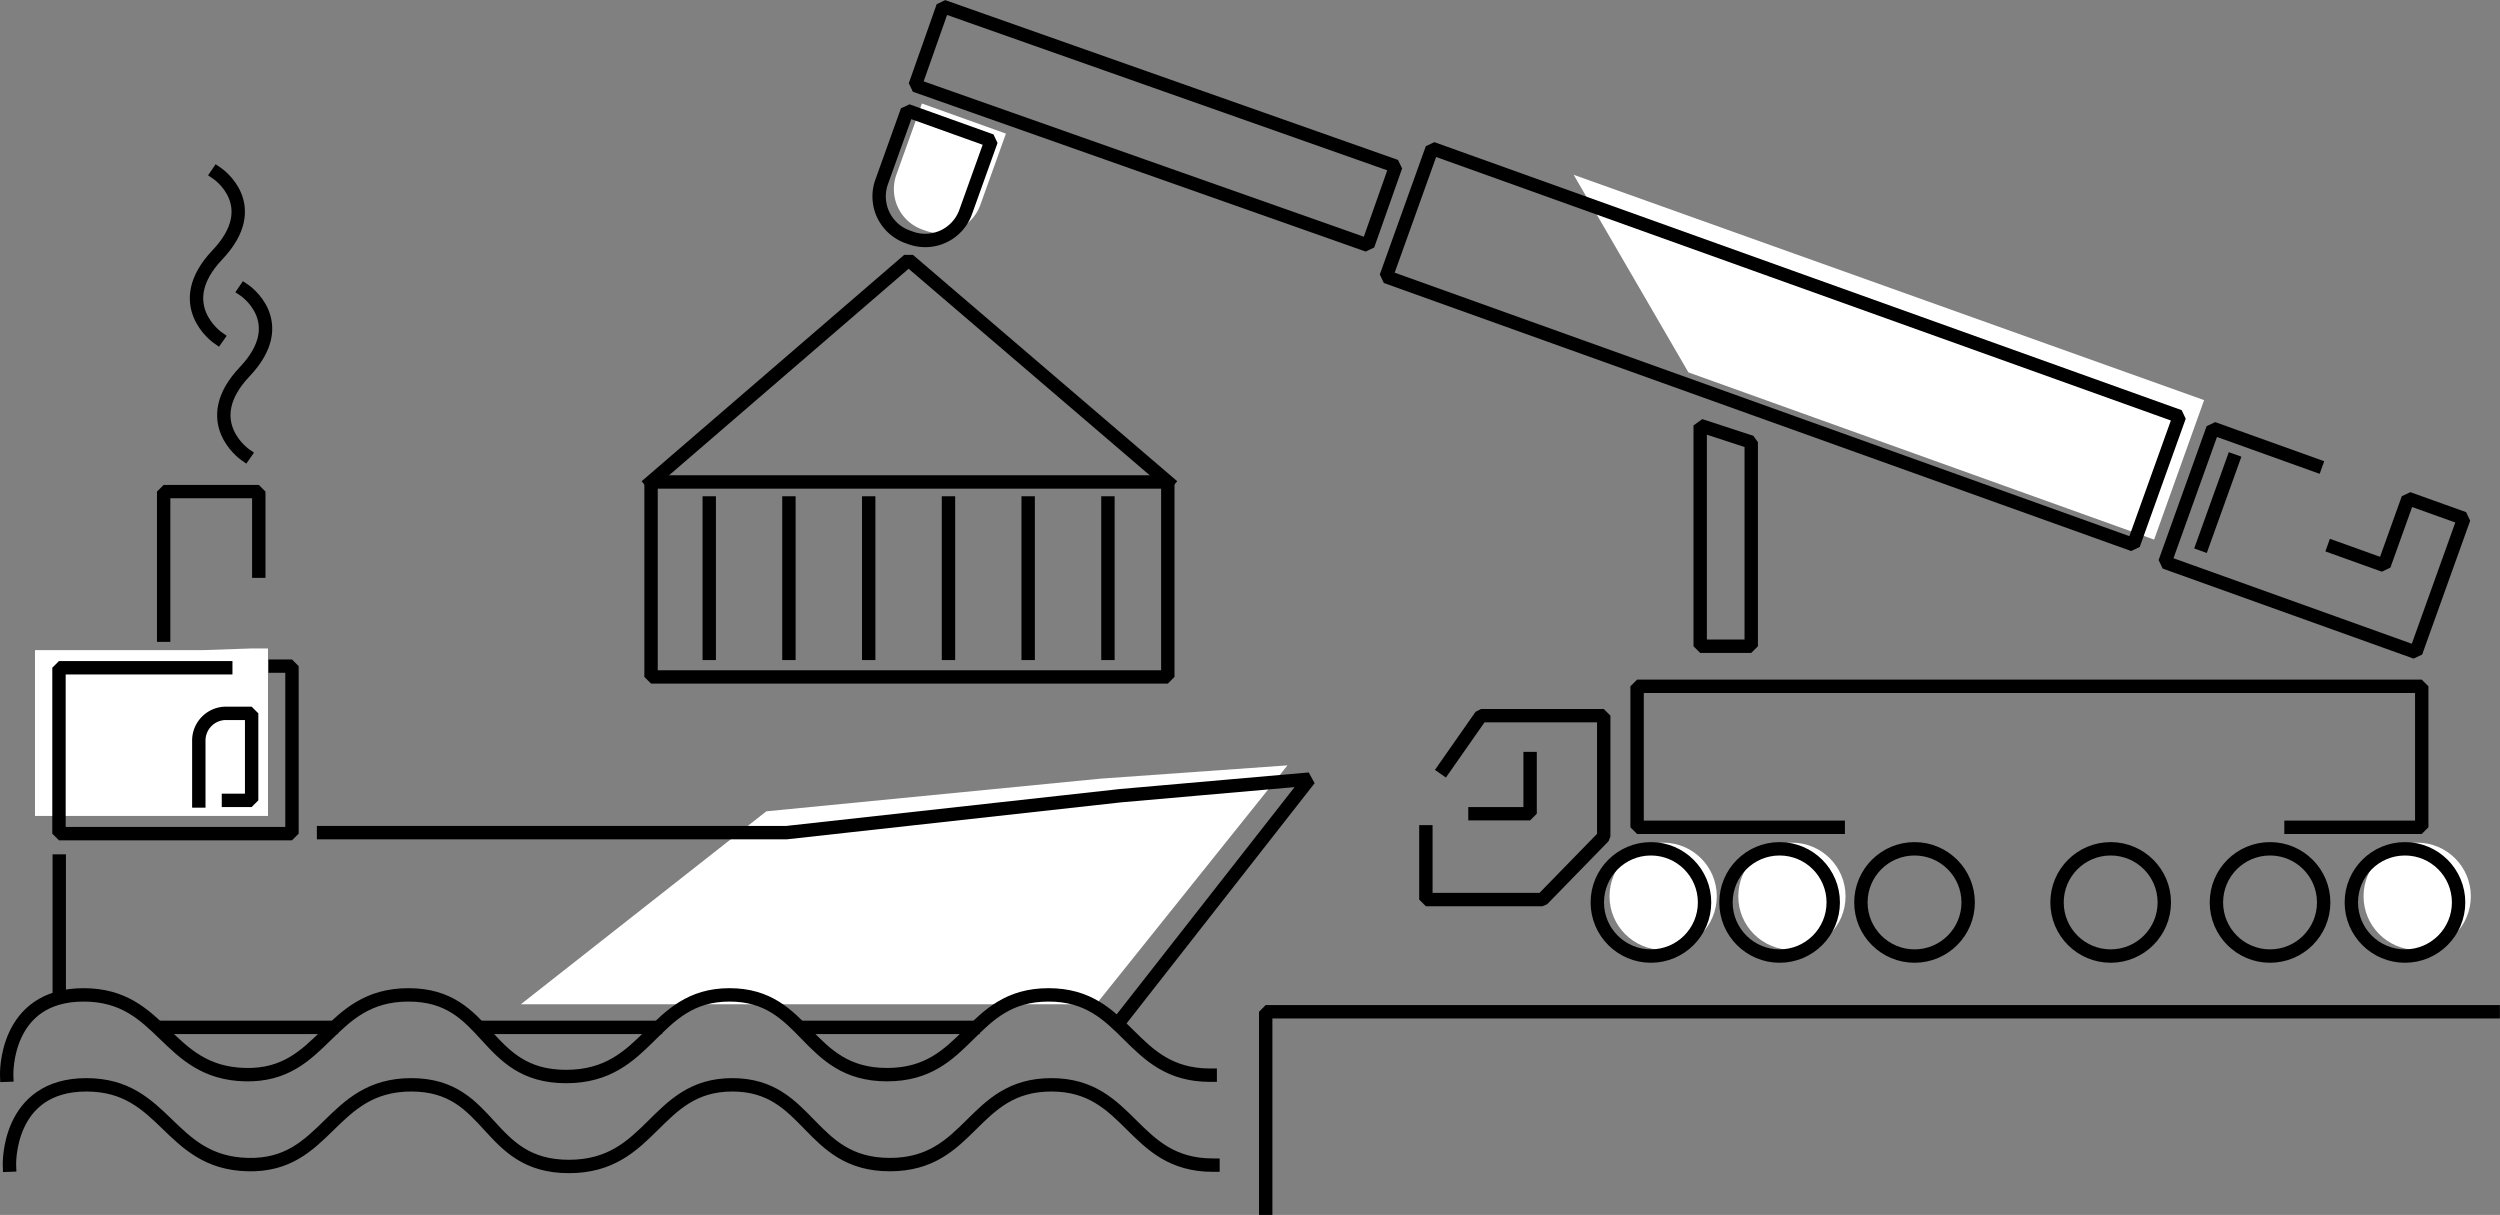 <?xml version="1.0" encoding="UTF-8"?>
<svg xmlns="http://www.w3.org/2000/svg" viewBox="0 0 280.16 136.15">
  <rect x="0" y="0" width="280.16" height="136.15" fill="#808080" stroke="none"/>
  <defs>
    <style>.cls-1{fill:#fff;}.cls-2{fill:none;stroke:#000;stroke-linecap:square;stroke-linejoin:bevel;stroke-width:1.5px;}</style>
  </defs>
  <g id="Layer_2" data-name="Layer 2">
    <g id="Onshore_offshore" data-name="Onshore/offshore">
      <polyline class="cls-1" points="58.37 112.54 122.84 112.54 144.28 85.77 123.32 87.26 85.88 90.92"></polyline>
      <line class="cls-2" x1="37.14" y1="115.13" x2="18.4" y2="115.13"></line>
      <line class="cls-2" x1="109.05" y1="115.13" x2="90.34" y2="115.13"></line>
      <polyline class="cls-2" points="36.26 93.31 88.12 93.31 125.55 89.17 146.73 87.31 125.56 114.35"></polyline>
      <line class="cls-2" x1="73.46" y1="115.13" x2="54.37" y2="115.13"></line>
      <line class="cls-2" x1="6.64" y1="111.35" x2="6.64" y2="96.49"></line>
      <polyline class="cls-1" points="22.61 72.86 3.92 72.86 3.92 91.44 30.03 91.44 30.03 72.67 28.15 72.67"></polyline>
      <polyline class="cls-2" points="25.3 74.83 6.61 74.83 6.61 93.42 32.72 93.42 32.72 74.65 30.84 74.65"></polyline>
      <polyline class="cls-2" points="18.34 71.18 18.34 55.09 29 55.09 29 64.01"></polyline>
      <path class="cls-2" d="M22.28,89.76V82.94a3.05,3.05,0,0,1,3.06-3H28.2v9.75H25.6"></path>
      <path class="cls-2" d="M.75,120.49s-.32-9,8.62-9,9.15,8.72,18.09,8.94,9.16-8.94,18.32-8.94,8.28,9.15,17.66,9.15,9.59-9.15,18.31-9.15,8.5,8.94,17.66,8.94,9.16-8.94,18.1-8.94,9,9,18.11,9"></path>
      <path class="cls-2" d="M1.06,130.57s-.32-9,8.62-9,9.15,8.72,18.09,8.94,9.16-8.94,18.32-8.94,8.28,9.15,17.66,9.15,9.59-9.15,18.31-9.15,8.5,8.94,17.66,8.94,9.16-8.94,18.1-8.94,9,9,18.11,9"></path>
      <polyline class="cls-2" points="141.84 135.4 141.84 113.38 279.4 113.38"></polyline>
      <polygon class="cls-2" points="190.53 72.42 196.25 72.42 196.25 49.55 190.53 47.68 190.53 72.42"></polygon>
      <circle class="cls-1" cx="200.81" cy="100.44" r="6.01"></circle>
      <circle class="cls-1" cx="270.88" cy="100.44" r="6.01"></circle>
      <circle class="cls-1" cx="186.38" cy="100.44" r="6.01"></circle>
      <circle class="cls-2" cx="269.51" cy="101.13" r="6.01"></circle>
      <circle class="cls-2" cx="254.39" cy="101.13" r="6.01"></circle>
      <circle class="cls-2" cx="199.43" cy="101.13" r="6.01"></circle>
      <circle class="cls-2" cx="214.55" cy="101.13" r="6.01"></circle>
      <circle class="cls-2" cx="236.53" cy="101.13" r="6.01"></circle>
      <circle class="cls-2" cx="185.01" cy="101.13" r="6.01"></circle>
      <polyline class="cls-2" points="159.79 93.22 159.79 100.81 172.84 100.81 179.72 93.75 179.72 80.2 165.97 80.2 161.85 86.09"></polyline>
      <polyline class="cls-2" points="171.47 85.01 171.47 91.19 165.29 91.19"></polyline>
      <polyline class="cls-2" points="206 92.71 183.46 92.71 183.46 76.91 271.39 76.91 271.39 92.71 256.74 92.71"></polyline>
      <path class="cls-1" d="M189.21,41.73q-6.42-11.07-12.86-22.14L247,44.84,241.4,60.47Z"></path>
      <rect class="cls-2" x="155.3" y="31.2" width="88.97" height="15.27" transform="translate(374.73 142.84) rotate(-160.27)"></rect>
      <path class="cls-1" d="M105.63,12.9H106a4.81,4.81,0,0,1,4.81,4.81v8.47a0,0,0,0,1,0,0h-10a0,0,0,0,1,0,0V17.71A4.81,4.81,0,0,1,105.63,12.9Z" transform="translate(198.78 73.65) rotate(-160.27)"></path>
      <path class="cls-2" d="M103.93,13.7h.33a4.81,4.81,0,0,1,4.81,4.81V27a0,0,0,0,1,0,0h-10a0,0,0,0,1,0,0V18.51a4.81,4.81,0,0,1,4.81-4.81Z" transform="translate(195.22 74.63) rotate(-160.27)"></path>
      <polyline class="cls-2" points="259.5 52.14 247.99 48.01 242.61 63.01 270.73 73.1 276.11 58.1 269.86 55.86 267.17 63.36 264.67 62.46 261.55 61.34"></polyline>
      <line class="cls-2" x1="246.85" y1="61.01" x2="250.22" y2="51.63"></line>
      <rect class="cls-2" x="102.58" y="9.39" width="53.81" height="9.39" transform="translate(246.9 70.48) rotate(-160.56)"></rect>
      <path class="cls-2" d="M27.42,50.91s-5.26-3.7,0-9.25,0-9.11,0-9.11"></path>
      <path class="cls-2" d="M24.36,37.81s-5.26-3.7,0-9.25,0-9.11,0-9.11"></path>
      <polyline class="cls-2" points="72.96 54.01 101.82 29.13 130.87 54.01"></polyline>
      <rect class="cls-2" x="72.96" y="54.01" width="57.91" height="21.85"></rect>
      <line class="cls-2" x1="79.48" y1="56.36" x2="79.48" y2="73.22"></line>
      <line class="cls-2" x1="88.41" y1="56.36" x2="88.41" y2="73.22"></line>
      <line class="cls-2" x1="97.35" y1="56.36" x2="97.35" y2="73.22"></line>
      <line class="cls-2" x1="106.29" y1="56.36" x2="106.29" y2="73.22"></line>
      <line class="cls-2" x1="115.22" y1="56.36" x2="115.22" y2="73.22"></line>
      <line class="cls-2" x1="124.16" y1="56.36" x2="124.16" y2="73.22"></line>
    </g>
  </g>
</svg>
